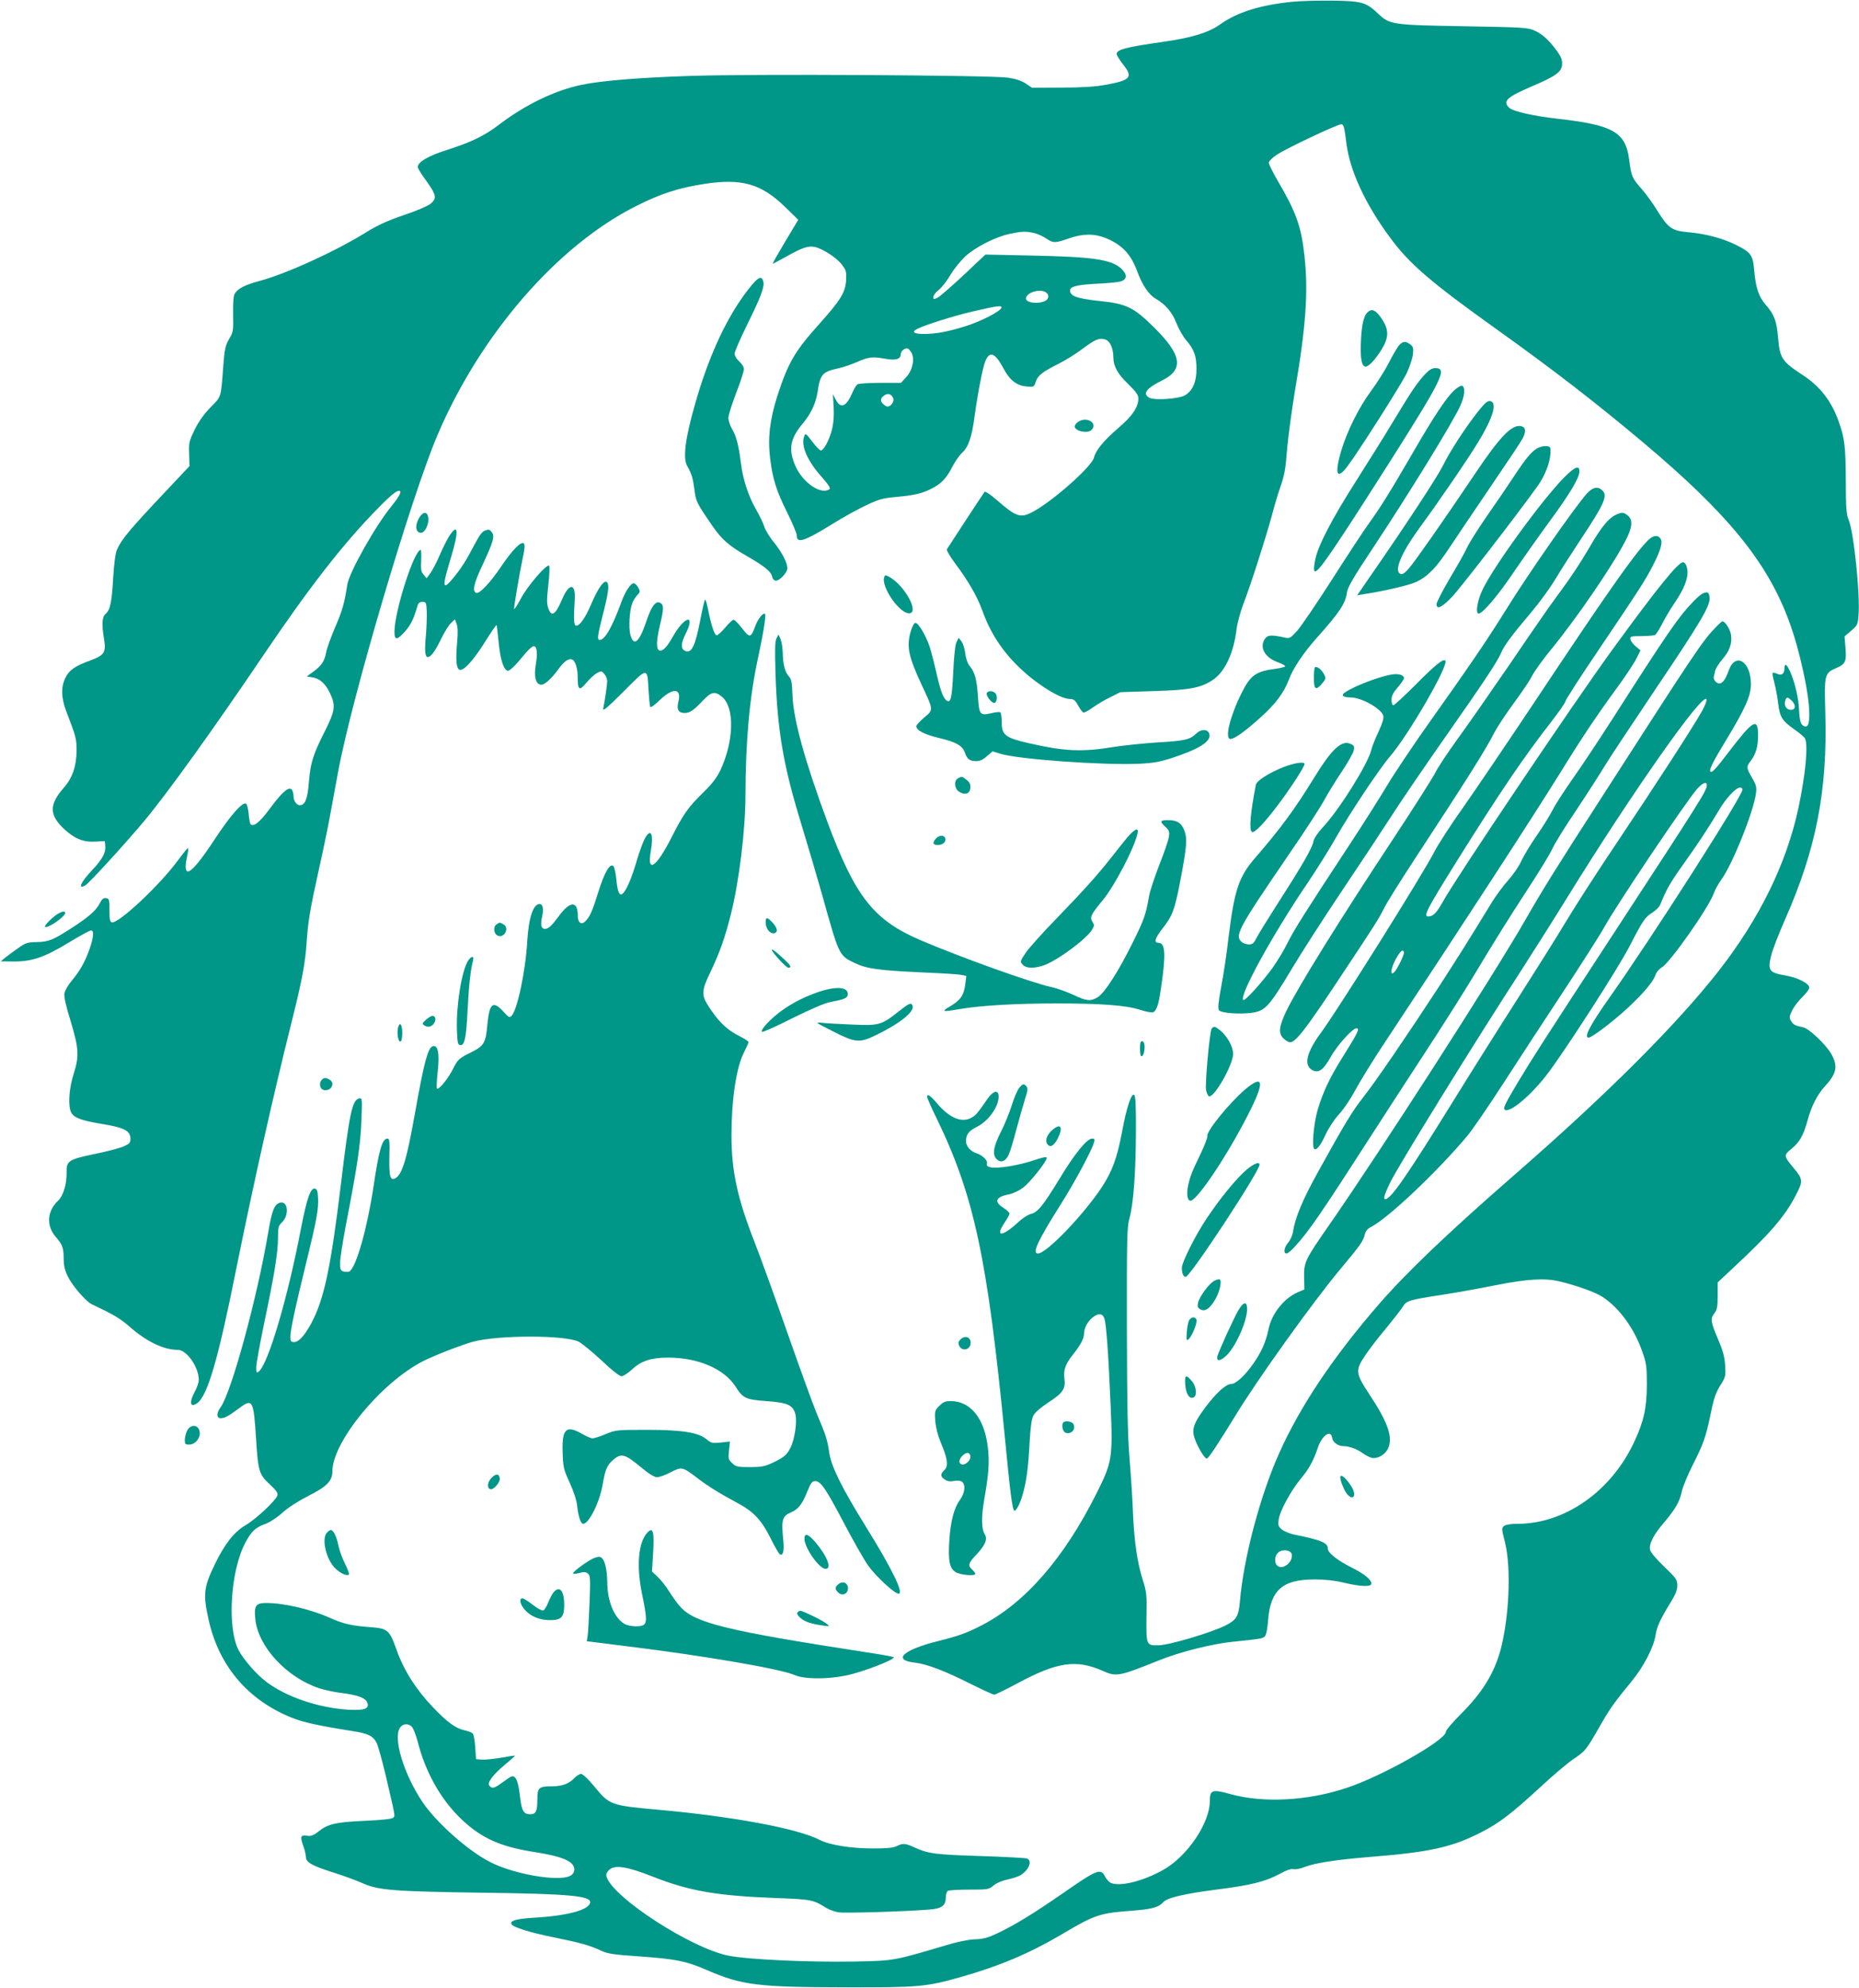 <?xml version="1.0" standalone="no"?>
<!DOCTYPE svg PUBLIC "-//W3C//DTD SVG 20010904//EN"
 "http://www.w3.org/TR/2001/REC-SVG-20010904/DTD/svg10.dtd">
<svg version="1.0" xmlns="http://www.w3.org/2000/svg"
 width="1197pt" height="1280pt" viewBox="0 0 1197 1280"
 preserveAspectRatio="xMidYMid meet">
<g transform="translate(0,1280) scale(0.1,-0.1)"
fill="#009688" stroke="none">
<path d="M8325 12789 c-210 -21 -358 -67 -470 -147 -73 -52 -184 -86 -370
-112 -232 -33 -295 -49 -295 -77 0 -8 18 -38 40 -66 68 -84 51 -104 -111 -133
-65 -12 -152 -18 -284 -18 l-190 -1 -40 27 c-27 18 -63 30 -115 38 -114 16
-1652 25 -2051 11 -332 -11 -568 -31 -694 -57 -173 -36 -364 -129 -531 -256
-94 -72 -178 -113 -338 -164 -117 -37 -186 -77 -186 -109 0 -7 16 -35 35 -61
87 -121 92 -138 46 -177 -16 -13 -93 -46 -171 -72 -103 -35 -167 -64 -238
-108 -201 -125 -521 -271 -692 -316 -92 -25 -138 -48 -158 -81 -9 -14 -12 -56
-11 -133 2 -107 1 -115 -26 -160 -24 -42 -29 -64 -37 -170 -16 -214 -12 -198
-82 -269 -42 -43 -75 -89 -102 -143 -36 -74 -39 -84 -36 -157 l2 -79 -148
-157 c-237 -251 -289 -313 -319 -381 -10 -23 -18 -87 -24 -178 -9 -159 -19
-210 -49 -235 -23 -20 -26 -67 -10 -162 14 -86 2 -104 -86 -137 -102 -37 -139
-63 -163 -113 -29 -59 -27 -129 5 -213 65 -171 67 -177 67 -258 -1 -98 -27
-174 -82 -236 -96 -110 -95 -176 4 -268 66 -61 123 -84 199 -79 l61 3 3 -32
c4 -42 -19 -85 -83 -153 -75 -79 -97 -128 -46 -100 23 12 257 268 380 415 151
181 444 589 776 1080 296 437 511 712 733 937 88 90 125 118 139 105 7 -8 -16
-47 -57 -97 -102 -124 -273 -427 -284 -506 -18 -117 -32 -166 -77 -270 -27
-63 -54 -137 -59 -164 -11 -59 -30 -86 -85 -126 l-40 -29 38 -6 c47 -8 83 -40
113 -104 36 -77 32 -110 -32 -238 -78 -154 -94 -206 -104 -322 -8 -108 -22
-151 -51 -158 -25 -7 -49 23 -49 60 0 17 -6 36 -14 42 -20 17 -64 -24 -143
-131 -60 -81 -101 -114 -120 -94 -3 3 -9 34 -12 68 -3 34 -11 63 -18 65 -25 8
-100 -78 -199 -228 -92 -140 -149 -209 -174 -209 -17 0 -19 36 -6 93 7 31 10
57 7 57 -4 0 -35 -38 -69 -84 -117 -158 -378 -402 -421 -394 -13 3 -16 18 -16
78 0 70 -2 75 -22 78 -17 3 -27 -6 -42 -36 -22 -43 -73 -88 -176 -154 -122
-79 -153 -92 -227 -93 -60 -1 -72 -4 -120 -38 -29 -20 -66 -48 -83 -61 l-30
-25 85 -1 c118 0 196 27 353 122 70 43 135 78 143 78 21 0 17 -45 -10 -122
-29 -81 -60 -137 -115 -203 -23 -27 -43 -63 -46 -80 -4 -20 9 -80 40 -179 53
-176 56 -225 19 -341 -30 -93 -37 -207 -15 -248 18 -33 66 -51 193 -72 149
-24 188 -44 188 -97 0 -25 -7 -32 -43 -48 -24 -11 -108 -33 -187 -49 -171 -36
-183 -44 -181 -123 1 -71 -22 -148 -55 -178 -71 -67 -77 -161 -15 -233 43 -49
51 -71 51 -137 0 -45 7 -76 26 -116 28 -59 117 -163 156 -181 136 -64 183 -91
245 -146 107 -94 217 -147 307 -147 59 0 136 -111 136 -194 0 -15 -11 -48 -25
-74 -38 -70 -31 -107 14 -76 67 47 135 279 250 854 111 550 239 1122 356 1589
71 284 91 390 100 531 10 138 20 198 80 470 30 135 64 299 75 365 12 66 33
181 47 255 87 473 471 1773 640 2169 277 650 773 1221 1280 1475 159 80 271
116 438 142 242 37 367 1 521 -149 l84 -82 -84 -140 c-46 -77 -82 -141 -81
-143 1 -1 39 19 84 44 106 60 145 73 188 64 53 -12 143 -71 175 -115 27 -36
29 -46 26 -101 -5 -77 -36 -127 -172 -279 -159 -177 -201 -250 -270 -462 -49
-152 -63 -273 -47 -404 16 -133 40 -209 112 -353 32 -65 59 -129 59 -142 0
-56 48 -40 237 77 62 39 155 90 208 115 84 40 108 47 198 55 118 11 164 22
227 54 61 31 96 68 132 140 17 33 45 73 63 90 41 38 63 100 81 240 21 151 52
310 69 351 28 67 63 53 117 -49 40 -75 84 -109 147 -115 48 -4 49 -4 60 30 14
41 41 63 147 116 44 22 113 65 154 96 82 62 110 73 149 60 29 -11 50 -57 50
-115 1 -59 27 -105 96 -172 50 -49 65 -70 65 -92 0 -56 -39 -114 -131 -192
-93 -81 -143 -141 -155 -189 -14 -59 -275 -289 -401 -353 -73 -37 -102 -27
-220 76 -41 36 -78 61 -83 57 -6 -7 -217 -329 -243 -370 -4 -6 22 -49 56 -95
82 -109 138 -207 171 -296 51 -145 128 -263 239 -370 112 -108 265 -203 326
-203 24 0 34 -7 53 -42 13 -23 28 -43 34 -45 6 -2 33 12 60 32 27 19 78 50
114 67 l64 32 216 7 c239 7 309 22 388 78 71 52 125 169 143 312 5 45 25 118
45 171 45 115 143 421 184 571 16 62 39 139 51 172 32 93 36 120 48 269 7 77
30 244 51 372 69 401 85 633 59 860 -20 186 -54 280 -174 484 -30 52 -55 102
-55 112 0 10 22 33 53 53 58 39 389 195 412 195 17 0 21 -14 35 -127 23 -175
123 -390 281 -603 124 -169 261 -286 679 -585 371 -265 640 -473 945 -729 549
-461 804 -773 945 -1156 68 -183 130 -470 130 -595 0 -67 -9 -89 -33 -80 -22
9 -29 31 -33 106 -3 73 -25 170 -56 242 -22 51 -38 61 -38 24 0 -35 -18 -48
-46 -35 -13 6 -27 9 -30 6 -3 -3 2 -30 10 -59 8 -30 20 -90 25 -133 11 -93 25
-115 105 -172 32 -22 63 -48 68 -58 22 -39 3 -241 -43 -452 -77 -356 -250
-708 -512 -1044 -271 -346 -718 -793 -1315 -1313 -430 -375 -696 -629 -873
-833 -295 -340 -509 -659 -644 -963 -121 -269 -229 -679 -251 -949 -8 -96 -22
-121 -92 -156 -94 -47 -363 -127 -432 -128 -79 -2 -80 1 -78 181 3 146 1 161
-24 241 -35 109 -55 246 -63 435 -3 83 -13 238 -22 345 -12 149 -16 346 -17
840 -1 578 1 651 16 705 26 90 41 293 42 552 1 162 -2 235 -10 243 -18 18 -49
-74 -79 -236 -32 -168 -63 -253 -128 -353 -115 -177 -359 -431 -414 -431 -39
0 -2 80 146 315 94 149 202 350 216 403 5 17 2 22 -13 22 -33 0 -112 -97 -207
-254 -107 -176 -144 -222 -187 -231 -17 -4 -52 -26 -77 -49 -109 -101 -158
-103 -91 -5 16 24 30 50 30 56 0 7 -18 24 -40 38 -62 39 -49 70 37 86 28 6 64
23 92 44 47 37 151 168 151 191 0 9 -25 4 -84 -16 -94 -32 -233 -55 -277 -45
-23 5 -28 11 -24 25 6 19 -30 54 -68 66 -37 11 -67 45 -67 76 0 44 16 66 69
93 75 37 141 129 141 195 0 46 -33 40 -70 -12 -65 -94 -76 -107 -102 -122 -62
-37 -142 -6 -222 88 -47 55 -66 68 -66 44 0 -7 27 -69 61 -138 241 -496 328
-904 439 -2050 34 -353 48 -468 61 -475 10 -7 37 43 54 104 24 82 36 171 44
325 6 107 13 161 25 183 9 19 47 52 96 84 94 61 112 88 104 153 -8 54 6 94 51
151 51 63 75 108 75 138 0 37 23 80 56 106 36 28 62 27 74 -4 13 -33 26 -211
41 -555 15 -346 11 -372 -91 -575 -209 -417 -460 -705 -740 -849 -97 -50 -145
-67 -284 -102 -225 -57 -292 -122 -143 -138 76 -9 192 -53 364 -140 73 -36
138 -66 145 -66 7 0 76 34 153 75 253 136 375 153 544 79 89 -40 105 -37 361
66 135 55 347 108 480 121 176 18 189 20 204 34 9 9 17 48 21 102 15 197 93
265 300 265 66 0 130 -7 188 -21 108 -26 177 -28 177 -6 0 26 -44 62 -128 104
-91 46 -152 94 -152 120 0 39 -38 55 -213 91 -32 6 -69 22 -84 34 -23 20 -25
27 -19 67 8 54 80 185 142 260 51 60 83 119 108 195 27 83 86 125 94 66 4 -27
38 -52 73 -52 36 0 89 -19 124 -46 17 -12 42 -25 56 -29 35 -9 84 17 104 55
37 72 5 168 -118 354 -91 138 -92 154 -22 257 27 40 88 118 134 173 46 56 93
116 103 133 24 40 43 45 258 78 91 14 246 42 345 62 196 39 313 46 405 24 107
-25 236 -71 280 -101 109 -73 203 -202 256 -355 25 -72 28 -93 28 -210 -1
-151 -19 -235 -83 -371 -148 -316 -446 -524 -749 -524 -41 0 -75 -5 -86 -13
-18 -13 -18 -17 5 -108 41 -168 26 -490 -31 -698 -42 -148 -117 -269 -252
-404 -54 -54 -98 -105 -98 -116 0 -53 -405 -283 -636 -360 -252 -85 -538 -100
-752 -41 -117 33 -132 27 -132 -45 0 -142 -146 -357 -300 -443 -134 -75 -285
-111 -341 -82 -10 6 -26 24 -34 40 -28 54 -51 45 -275 -111 -188 -130 -298
-197 -409 -251 -69 -33 -97 -41 -155 -43 -44 -2 -116 -17 -191 -40 -330 -98
-327 -98 -585 -103 -300 -5 -686 13 -811 38 -241 49 -742 374 -783 507 -5 16
-1 28 15 44 36 36 117 23 284 -43 232 -92 413 -123 789 -137 231 -9 242 -11
325 -63 19 -12 55 -25 80 -29 42 -7 434 5 589 18 76 6 102 26 102 77 0 19 6
38 13 43 6 4 68 8 137 8 122 0 127 1 158 27 19 16 55 31 89 38 32 7 69 19 83
27 55 34 79 93 43 108 -10 4 -142 11 -293 16 -294 9 -343 15 -428 54 -63 29
-79 30 -118 10 -21 -11 -62 -15 -150 -15 -145 0 -282 22 -346 55 -141 73 -558
151 -1038 194 -309 28 -315 30 -414 151 -38 46 -74 80 -85 80 -9 0 -28 -12
-42 -26 -34 -37 -79 -54 -144 -54 -86 0 -95 -8 -95 -88 0 -72 -10 -92 -45 -92
-44 0 -56 21 -67 116 -11 99 -28 137 -56 127 -9 -4 -36 -22 -60 -40 -48 -36
-64 -40 -81 -19 -16 19 21 69 101 136 36 30 65 56 64 57 -1 2 -42 -4 -90 -13
-49 -8 -105 -14 -125 -12 l-36 3 -5 77 c-3 42 -10 82 -16 88 -7 7 -31 16 -54
21 -58 13 -111 52 -203 149 -107 111 -187 237 -233 367 -47 131 -56 139 -172
148 -113 8 -172 21 -252 57 -128 58 -300 98 -416 98 -68 0 -79 -17 -70 -104
18 -177 201 -375 412 -445 33 -11 100 -25 149 -31 101 -13 151 -32 161 -63 12
-38 -20 -49 -121 -44 -194 12 -402 82 -532 181 -63 47 -146 144 -177 203 -75
147 -52 512 44 692 40 74 64 97 128 120 30 11 76 41 111 73 35 32 103 75 167
108 119 60 154 96 154 157 0 190 313 571 582 709 74 38 247 105 323 126 162
44 595 44 682 0 22 -12 88 -66 147 -121 65 -62 115 -101 128 -101 11 0 42 20
68 44 58 55 124 76 232 76 192 0 360 -72 433 -185 49 -77 65 -85 199 -95 138
-10 171 -25 187 -83 13 -47 -4 -164 -31 -217 -24 -47 -44 -64 -115 -97 -51
-24 -73 -28 -147 -28 -78 0 -89 2 -113 25 -25 23 -27 29 -21 82 l6 58 -60 -7
c-53 -5 -62 -3 -89 20 -54 45 -157 62 -386 62 -195 0 -202 -1 -266 -28 -36
-15 -74 -27 -84 -27 -9 0 -42 14 -71 31 -100 57 -127 29 -121 -126 3 -93 7
-107 46 -192 25 -55 44 -113 47 -145 8 -72 23 -118 39 -118 37 0 105 137 125
250 17 99 28 126 66 160 53 46 76 41 174 -40 57 -48 93 -70 111 -70 14 0 54
14 88 32 71 37 75 36 176 -41 64 -49 133 -92 266 -164 93 -51 143 -105 200
-218 26 -54 54 -101 60 -105 21 -12 29 20 23 85 -14 139 -8 160 50 185 46 20
72 53 103 131 24 59 32 70 52 70 36 0 68 -48 184 -268 57 -109 127 -232 155
-273 49 -70 172 -184 198 -184 36 0 -42 160 -209 429 -158 255 -222 385 -237
476 -13 88 -21 113 -81 255 -26 63 -111 297 -189 520 -78 223 -173 486 -212
585 -110 281 -148 455 -148 686 0 231 31 437 80 533 16 32 30 63 30 67 0 5
-24 21 -52 35 -80 40 -129 84 -188 169 -68 99 -68 117 -1 257 55 116 89 211
126 358 54 213 95 545 95 775 1 342 26 624 80 875 35 162 54 279 46 287 -11
12 -45 -30 -62 -76 -29 -79 -36 -80 -85 -17 -24 31 -49 56 -55 56 -7 0 -31
-22 -54 -50 -23 -27 -48 -50 -55 -50 -14 0 -35 61 -56 168 -7 34 -15 62 -19
62 -3 0 -16 -55 -29 -123 -34 -178 -59 -229 -102 -206 -26 13 -24 50 6 109 67
133 -9 113 -84 -21 -37 -66 -64 -94 -86 -86 -21 9 -19 64 5 165 25 103 25 129
1 141 -29 16 -57 -22 -91 -124 -44 -131 -80 -160 -101 -82 -12 46 -6 157 12
204 6 15 20 38 32 51 20 21 20 25 6 50 -8 15 -21 27 -29 27 -18 0 -54 -53 -76
-113 -61 -168 -109 -252 -143 -252 -17 0 -13 29 18 152 37 142 45 199 31 218
-17 23 -58 -33 -103 -139 -39 -92 -78 -146 -100 -138 -12 4 -14 44 -6 169 6
105 -37 105 -81 1 -43 -102 -70 -119 -90 -57 -10 28 -9 61 1 150 7 63 9 117 5
122 -15 14 -141 -132 -183 -213 -23 -44 -43 -73 -43 -65 0 22 36 233 56 327
13 60 15 86 7 94 -17 17 -72 -39 -148 -151 -69 -102 -137 -174 -158 -167 -28
9 -17 60 42 184 68 147 78 180 57 208 -12 16 -19 18 -41 10 -21 -7 -38 -31
-69 -90 -52 -100 -88 -157 -138 -217 -71 -85 -73 -60 -12 140 50 166 44 220
-15 128 -15 -25 -43 -80 -61 -123 -18 -43 -45 -93 -58 -112 l-25 -34 -20 24
c-16 19 -18 36 -15 91 2 38 0 68 -3 68 -42 0 -169 -396 -169 -527 0 -57 17
-56 69 3 36 42 52 73 78 159 6 23 14 30 33 30 24 0 25 -4 28 -60 1 -33 -1
-100 -5 -150 -10 -107 -6 -145 12 -145 20 0 50 42 89 124 19 39 46 82 60 95
l25 24 11 -29 c8 -19 9 -58 4 -114 -10 -108 -7 -161 10 -179 22 -21 87 46 168
175 39 63 73 112 75 110 2 -1 8 -52 14 -112 10 -107 31 -174 57 -182 13 -4 49
31 115 112 21 25 45 46 53 46 22 0 27 -43 14 -119 -13 -76 -1 -123 31 -129 22
-4 64 32 110 94 42 58 69 77 93 68 21 -8 36 -58 36 -118 0 -80 11 -86 56 -31
22 26 52 54 68 62 28 15 31 14 48 -7 10 -12 18 -32 18 -44 0 -21 -15 -127 -26
-178 -4 -20 25 4 131 110 157 158 153 158 161 9 3 -51 8 -98 10 -106 3 -9 24
5 63 43 86 81 141 76 119 -12 -12 -50 0 -72 41 -72 33 0 59 18 118 81 53 56
77 61 122 23 83 -69 77 -286 -11 -474 -23 -47 -53 -87 -113 -145 -97 -96 -123
-133 -203 -290 -96 -189 -157 -230 -132 -88 20 113 2 156 -37 86 -12 -21 -35
-84 -52 -141 -32 -109 -59 -174 -84 -207 -25 -32 -40 -6 -48 81 -4 42 -13 82
-19 88 -22 21 -58 -40 -96 -162 -40 -129 -55 -163 -85 -193 -27 -27 -49 -9
-49 40 0 93 -51 90 -121 -6 -48 -65 -67 -82 -90 -83 -24 0 -30 25 -19 77 12
50 6 83 -15 83 -42 0 -70 -85 -80 -240 -11 -193 -64 -442 -101 -480 -13 -13
-19 -10 -53 28 -67 73 -90 54 -103 -86 -10 -116 -21 -135 -105 -177 -79 -39
-86 -46 -117 -108 -30 -61 -91 -135 -102 -125 -4 4 -2 52 4 105 14 121 2 180
-33 167 -30 -12 -55 -106 -110 -414 -54 -307 -84 -408 -127 -434 -35 -21 -43
7 -41 135 3 99 1 119 -12 119 -34 0 -55 -73 -90 -310 -41 -270 -111 -518 -155
-545 -6 -4 -22 -4 -36 -1 -21 6 -24 12 -24 56 0 27 16 131 35 232 74 380 97
531 102 682 6 142 5 148 -13 145 -46 -9 -63 -89 -119 -554 -61 -504 -103 -712
-174 -861 -46 -96 -93 -154 -127 -154 -21 0 -24 5 -24 35 0 42 30 184 104 485
66 270 78 338 74 410 -2 43 -7 56 -21 58 -27 5 -51 -63 -87 -247 -86 -453
-212 -879 -273 -930 -15 -12 -17 -10 -17 27 0 22 23 148 50 279 65 306 90 459
90 554 0 68 3 78 25 99 46 43 41 135 -7 128 -40 -6 -57 -47 -82 -198 -70 -415
-235 -1020 -305 -1119 -28 -38 -28 -71 0 -71 26 0 51 14 116 62 90 68 96 58
112 -198 13 -205 19 -226 88 -290 43 -40 54 -56 49 -72 -11 -33 -139 -153
-205 -191 -74 -44 -132 -118 -195 -246 -75 -154 -80 -197 -41 -370 67 -293
254 -512 536 -624 72 -29 172 -51 387 -85 103 -16 134 -31 157 -76 9 -17 34
-108 57 -203 65 -278 63 -266 50 -279 -8 -8 -70 -15 -180 -20 -187 -8 -241
-20 -300 -68 -33 -26 -48 -32 -76 -28 -42 5 -45 -5 -21 -72 8 -23 15 -53 15
-66 0 -33 40 -56 180 -100 63 -20 149 -51 190 -70 99 -43 198 -51 775 -59 541
-7 685 -20 685 -60 0 -49 -141 -88 -362 -101 -114 -7 -158 -19 -144 -42 12
-20 119 -53 266 -83 174 -35 238 -53 308 -86 45 -21 77 -26 251 -38 235 -17
298 -30 426 -85 232 -101 329 -113 910 -114 462 -1 510 4 727 65 248 70 441
151 644 270 228 135 250 142 471 159 120 9 165 22 193 54 22 28 138 55 340 81
224 28 319 52 409 101 43 24 73 34 90 31 14 -3 46 3 72 14 69 26 198 46 414
64 394 31 535 63 724 160 116 60 191 117 376 287 82 77 180 159 217 184 76 51
81 57 168 209 64 112 90 150 205 290 78 95 142 217 155 298 9 57 30 102 103
221 26 43 37 71 37 99 0 37 -6 46 -84 121 -49 47 -88 92 -91 108 -9 37 21 97
91 178 71 84 99 132 113 198 6 29 37 105 70 170 69 136 85 183 112 312 25 123
35 152 72 211 28 45 29 53 25 121 -4 56 -15 95 -47 170 -47 110 -49 130 -21
165 16 21 20 41 20 111 l0 86 97 91 c240 223 335 333 406 470 47 89 46 104
-10 171 -69 83 -70 86 -17 129 52 43 76 85 103 183 25 92 63 166 111 218 77
84 86 130 41 210 -35 60 -141 161 -179 170 -55 12 -63 16 -78 39 -14 22 -14
27 4 67 11 24 40 63 66 88 25 24 46 52 46 62 0 27 -77 66 -158 79 -100 17
-111 33 -88 125 8 37 48 139 87 228 204 460 277 836 262 1341 -7 245 -5 252
72 285 58 25 65 42 58 130 l-6 73 42 36 c41 35 43 40 48 101 11 137 -31 543
-65 617 -13 32 -17 75 -17 253 -1 220 -8 272 -47 380 -46 129 -120 224 -231
296 -133 87 -147 108 -158 240 -9 108 -25 150 -79 211 -46 53 -65 110 -75 225
-8 96 -21 114 -118 162 -88 43 -193 71 -305 81 -106 9 -130 26 -198 135 -29
47 -75 112 -104 144 -62 70 -66 81 -80 188 -22 177 -103 223 -455 263 -160 18
-290 47 -317 71 -45 42 -16 69 145 138 153 65 191 92 195 139 2 28 -4 47 -26
79 -51 73 -98 117 -148 140 -47 21 -66 22 -449 29 -470 8 -486 10 -560 80 -80
75 -104 82 -295 85 -91 1 -205 -2 -255 -7z m-1668 -1489 c23 -5 59 -21 79 -35
46 -31 57 -31 146 0 91 32 164 32 239 2 107 -45 162 -104 205 -223 30 -80 73
-144 117 -168 62 -36 106 -88 132 -157 15 -37 43 -87 64 -111 50 -58 65 -100
65 -183 0 -84 -24 -140 -74 -170 -41 -23 -194 -34 -229 -16 -47 26 -21 61 86
114 137 70 122 163 -57 340 -132 130 -177 152 -357 170 -139 15 -183 31 -183
67 0 26 45 37 185 44 61 3 124 9 140 14 43 12 45 45 5 82 -64 60 -182 77 -590
85 l-285 6 -139 -131 c-77 -72 -153 -138 -168 -146 -26 -13 -28 -13 -28 5 0
10 16 31 35 45 19 15 52 57 74 95 22 38 66 91 96 120 67 61 195 126 285 145
79 17 103 18 157 6z m74 -380 c28 -15 24 -49 -7 -60 -55 -21 -129 -5 -117 25
13 35 85 55 124 35z m-283 -102 c-8 -23 -132 -87 -228 -117 -113 -36 -193 -51
-271 -51 -66 0 -82 13 -42 33 45 24 240 85 353 111 163 38 194 42 188 24z
m-579 -289 c22 -40 7 -113 -34 -157 l-34 -37 -133 0 c-73 0 -139 -4 -146 -9
-8 -4 -23 -29 -34 -55 -38 -89 -75 -105 -106 -45 l-19 36 5 -84 c3 -56 -1
-103 -11 -144 -18 -69 -53 -134 -72 -134 -7 0 -32 26 -55 57 -42 55 -44 56
-52 33 -22 -60 20 -157 115 -263 47 -54 57 -71 46 -78 -55 -34 -167 42 -215
146 -50 110 -38 180 46 280 52 62 83 128 95 205 16 111 32 127 134 149 29 6
84 25 121 41 75 33 98 35 183 20 64 -12 97 -2 97 30 0 20 27 42 45 36 6 -1 16
-14 24 -27z m-119 -289 c14 -27 -22 -69 -46 -54 -35 21 -41 44 -16 64 25 21
47 17 62 -10z m5790 -1954 c25 -28 21 -56 -8 -56 -28 0 -45 25 -38 55 8 31 16
31 46 1z m-3222 -5494 c7 -50 -58 -101 -93 -72 -20 17 -19 59 2 82 25 28 87
21 91 -10z m-5665 -1110 c9 -10 26 -54 37 -96 47 -186 140 -355 260 -477 133
-134 257 -194 473 -229 147 -23 215 -43 251 -71 34 -27 32 -68 -4 -86 -75 -38
-362 11 -513 89 -141 71 -346 253 -436 386 -121 180 -192 413 -145 480 18 27
55 29 77 4z"/>
<path d="M4789 10898 c-125 -174 -232 -411 -314 -701 -63 -220 -79 -347 -50
-397 28 -50 36 -75 46 -149 10 -80 12 -85 117 -238 62 -89 105 -127 235 -201
103 -60 145 -95 149 -126 2 -11 11 -22 21 -24 23 -5 77 51 77 80 -1 37 -34
100 -87 167 -28 33 -55 79 -62 101 -6 21 -30 71 -53 110 -49 87 -84 191 -97
297 -15 116 -29 173 -57 220 -13 23 -24 56 -24 73 0 17 23 89 50 160 28 71 50
140 50 153 0 14 -13 35 -30 50 -17 15 -30 37 -30 50 0 13 36 95 79 183 90 182
115 248 106 281 -12 48 -41 27 -126 -89z"/>
<path d="M8817 10798 c-33 -18 -49 -77 -54 -193 -5 -114 4 -165 31 -165 20 0
66 50 105 115 42 70 44 119 5 182 -36 57 -62 76 -87 61z"/>
<path d="M9009 10578 c-11 -13 -41 -63 -66 -113 -25 -49 -77 -131 -114 -181
-78 -104 -156 -261 -194 -389 -43 -150 -27 -187 41 -97 67 87 346 526 382 600
19 41 37 95 40 122 4 41 1 49 -19 64 -31 21 -44 20 -70 -6z"/>
<path d="M9173 10388 c-51 -57 -83 -103 -201 -299 -54 -90 -161 -261 -236
-379 -160 -250 -252 -427 -268 -517 -23 -123 5 -98 177 162 73 110 203 313
290 450 355 559 387 625 307 625 -22 0 -40 -11 -69 -42z"/>
<path d="M9367 10290 c-49 -42 -135 -171 -267 -400 -151 -260 -212 -358 -286
-460 -34 -47 -141 -210 -238 -362 -97 -152 -198 -300 -223 -328 -42 -47 -49
-51 -77 -45 -90 19 -113 18 -130 -6 -39 -56 -3 -122 83 -153 28 -10 49 -22 46
-26 -3 -4 -29 -11 -58 -15 -129 -16 -165 -41 -221 -154 -74 -146 -110 -291
-76 -298 22 -5 92 44 195 137 99 89 152 160 184 245 27 73 93 171 181 270 145
162 184 221 193 291 4 32 40 95 160 275 243 367 513 806 568 923 31 65 36 125
12 133 -6 2 -27 -10 -46 -27z"/>
<path d="M9515 10148 c-82 -104 -176 -249 -225 -347 -37 -75 -255 -406 -476
-724 l-75 -109 43 7 c142 22 299 59 342 81 73 36 127 93 213 224 42 63 160
239 263 390 103 151 195 289 204 307 23 46 21 71 -8 79 -59 15 -137 -65 -297
-304 -192 -286 -387 -565 -426 -610 -28 -32 -43 -42 -55 -37 -45 18 4 134 121
295 120 163 322 458 379 554 98 161 125 257 76 264 -17 2 -35 -14 -79 -70z"/>
<path d="M6942 10084 c-12 -8 -22 -21 -22 -29 0 -31 83 -48 108 -23 44 44 -32
90 -86 52z"/>
<path d="M9895 9912 c-38 -24 -71 -64 -149 -182 -34 -52 -110 -164 -169 -248
-58 -84 -117 -177 -130 -206 -13 -29 -63 -118 -111 -198 -47 -80 -86 -155 -86
-167 0 -38 33 -23 100 47 54 57 420 530 552 715 45 63 78 147 81 207 2 43 1
45 -28 48 -16 1 -44 -6 -60 -16z"/>
<path d="M10073 9728 c-146 -149 -442 -555 -524 -718 -35 -70 -51 -160 -28
-160 26 0 127 119 228 270 58 85 161 231 229 324 129 175 192 280 192 322 0
41 -31 28 -97 -38z"/>
<path d="M10218 9623 c-78 -88 -374 -511 -527 -758 -117 -188 -232 -356 -477
-701 -106 -149 -233 -338 -282 -420 -49 -82 -160 -257 -247 -389 -277 -421
-353 -541 -395 -626 -22 -46 -66 -117 -96 -160 -70 -96 -179 -216 -189 -207
-28 27 193 428 418 759 57 85 137 212 177 283 88 156 283 449 350 526 120 139
382 592 356 617 -13 14 -64 -27 -190 -154 -73 -73 -137 -133 -144 -133 -7 0
-12 14 -12 34 0 26 10 46 40 81 22 25 40 52 40 60 0 15 -22 25 -53 25 -62 0
-250 -67 -326 -117 -29 -19 -14 -33 36 -33 70 0 198 -73 210 -118 4 -17 -6
-48 -30 -101 -20 -42 -42 -96 -48 -121 -21 -88 -205 -382 -308 -492 -36 -39
-60 -75 -64 -95 -8 -43 -72 -154 -222 -387 -67 -105 -132 -210 -144 -233 -17
-35 -26 -43 -49 -43 -15 0 -34 6 -43 13 -53 41 -33 79 299 565 107 155 210
315 231 355 21 39 70 119 109 177 39 58 74 120 78 137 6 28 3 34 -20 44 -57
26 -120 -32 -232 -214 -129 -210 -218 -330 -384 -522 -103 -119 -133 -207
-170 -515 -11 -96 -32 -237 -47 -313 -19 -102 -22 -141 -14 -151 15 -18 134
-27 212 -16 86 12 111 40 255 280 64 107 212 337 328 510 116 173 261 392 321
485 60 94 211 314 334 490 254 362 342 495 366 551 19 47 69 114 196 264 53
63 120 156 150 205 29 50 101 162 159 250 158 237 183 292 149 326 -30 30 -62
24 -101 -18z"/>
<path d="M2700 9468 c-30 -49 -25 -98 11 -98 24 0 51 53 47 93 -4 45 -32 47
-58 5z"/>
<path d="M10405 9486 c-44 -19 -94 -79 -160 -192 -71 -122 -137 -221 -225
-339 -37 -49 -168 -238 -291 -420 -124 -181 -278 -402 -342 -490 -64 -88 -128
-185 -143 -215 -14 -30 -137 -224 -273 -430 -341 -516 -614 -955 -688 -1108
-48 -101 -53 -143 -20 -176 14 -14 34 -26 44 -26 35 0 101 85 300 385 255 384
270 408 306 480 16 33 106 177 200 320 329 502 456 703 508 807 18 35 74 120
126 191 52 70 106 150 119 178 14 27 67 102 120 166 163 199 392 532 480 701
45 87 50 135 15 163 -27 22 -36 23 -76 5z"/>
<path d="M10603 9313 c-92 -97 -266 -346 -726 -1038 -176 -264 -382 -568 -458
-676 -77 -108 -158 -234 -182 -280 -75 -147 -619 -1014 -731 -1167 -91 -123
-112 -205 -61 -238 42 -27 75 -5 121 78 42 76 142 188 168 188 23 0 10 -27
-80 -171 -92 -146 -134 -235 -170 -355 -25 -87 -38 -233 -22 -250 14 -13 41
21 74 93 20 43 55 96 87 131 31 34 75 100 103 153 27 51 115 195 198 319 499
754 926 1410 1116 1715 151 245 240 377 381 570 48 66 100 144 115 174 l27 54
-31 26 c-17 14 -32 35 -34 46 -3 18 3 20 72 20 41 0 81 4 88 8 7 5 26 36 44
70 17 34 52 94 79 133 52 78 72 121 83 175 7 41 -7 89 -27 89 -33 0 -167 -167
-457 -565 -251 -345 -1005 -1467 -1089 -1619 -42 -75 -63 -96 -96 -96 -32 0
-6 50 187 359 274 438 429 667 610 899 48 62 88 120 88 128 0 7 84 139 187
291 298 442 324 483 374 579 53 102 68 156 49 179 -20 25 -51 17 -87 -22z
m-1563 -2645 c0 -21 -46 -112 -63 -127 -15 -12 -17 -11 -17 8 0 35 52 131 71
131 5 0 9 -6 9 -12z"/>
<path d="M5694 9086 c-24 -64 104 -245 165 -234 58 11 -35 177 -128 231 -28
16 -32 17 -37 3z"/>
<path d="M10965 8980 c-11 -4 -41 -30 -66 -57 -93 -97 -158 -191 -520 -757
-88 -137 -203 -310 -255 -383 -52 -74 -109 -162 -126 -196 -17 -34 -64 -110
-105 -169 -41 -59 -85 -133 -99 -164 -14 -32 -51 -85 -82 -120 -31 -34 -80
-100 -108 -146 -165 -270 -212 -344 -344 -548 -202 -309 -399 -598 -480 -701
-73 -93 -118 -167 -288 -474 -105 -189 -152 -301 -167 -397 -3 -21 -17 -51
-30 -67 -27 -31 -33 -71 -11 -71 7 0 31 19 52 43 89 96 171 216 471 682 99
154 267 413 373 575 106 162 240 374 298 470 162 269 224 368 363 582 71 108
139 221 153 251 13 31 84 146 158 255 73 110 153 235 178 277 25 42 172 264
326 493 295 438 357 542 352 595 -3 34 -13 40 -43 27z"/>
<path d="M11044 8758 c-85 -89 -129 -155 -736 -1099 -299 -464 -376 -588 -491
-789 -204 -355 -928 -1481 -1261 -1960 -152 -218 -161 -237 -159 -333 l2 -78
-42 -18 c-90 -39 -169 -139 -189 -238 -6 -32 -21 -81 -34 -110 -50 -114 -159
-243 -207 -243 -33 0 -97 -58 -167 -152 -75 -101 -88 -140 -67 -200 18 -53 63
-128 77 -128 11 0 72 93 182 272 139 230 505 741 678 947 130 156 146 178 157
221 6 24 18 40 39 50 111 56 430 358 624 590 30 36 132 184 225 328 94 145
269 414 390 597 121 184 241 372 266 418 78 141 518 796 594 885 37 42 65 54
65 28 0 -36 -24 -74 -623 -991 -422 -646 -497 -762 -593 -922 -84 -141 -98
-169 -84 -178 32 -20 163 89 265 220 107 136 464 690 538 834 86 167 99 186
148 217 22 14 45 37 50 52 38 94 63 138 133 237 108 151 183 265 240 362 47
82 113 153 141 153 8 0 15 -6 15 -13 0 -41 -586 -957 -855 -1337 -127 -180
-169 -260 -136 -260 18 0 117 73 214 157 114 100 200 197 216 245 6 19 24 40
40 49 54 31 303 385 336 478 7 21 29 61 49 89 72 99 206 434 222 551 6 44 3
56 -25 104 -37 65 -38 70 -7 110 33 45 46 91 46 164 0 115 -31 98 -181 -98
-93 -122 -115 -146 -126 -136 -10 10 18 65 101 202 122 201 160 285 160 359 1
148 -100 211 -143 89 -20 -56 -39 -83 -61 -83 -19 0 -40 26 -35 45 2 6 6 22 9
37 3 15 24 47 45 72 48 55 65 104 57 159 -6 37 -38 87 -56 87 -3 0 -24 -19
-46 -42z m-85 -536 c-53 -96 -301 -478 -538 -832 -124 -184 -275 -418 -336
-520 -61 -102 -201 -324 -310 -495 -109 -170 -302 -476 -428 -680 -290 -468
-392 -615 -427 -615 -15 0 -6 29 30 105 50 104 541 899 837 1355 76 118 213
334 303 480 423 685 886 1342 898 1276 2 -9 -11 -42 -29 -74z"/>
<path d="M5865 8738 c-29 -99 -17 -161 70 -348 77 -164 76 -159 16 -209 -28
-24 -51 -49 -51 -56 0 -27 52 -53 146 -76 111 -26 153 -50 168 -97 14 -40 30
-52 73 -52 22 0 44 10 68 32 l36 31 52 -16 c113 -35 657 -74 887 -64 93 4 134
11 215 37 169 55 248 103 243 148 -4 39 -51 43 -87 8 -39 -38 -76 -46 -255
-56 -88 -6 -215 -19 -283 -30 -199 -32 -309 -27 -541 26 -148 34 -172 52 -172
134 0 32 -4 61 -9 64 -5 4 -32 1 -60 -6 -71 -16 -77 -9 -84 110 -8 110 -20
154 -53 194 -14 18 -25 48 -29 83 -4 31 -15 65 -25 77 l-17 22 -13 -25 c-9
-15 -17 -87 -22 -193 -8 -172 -16 -208 -45 -184 -21 17 -38 64 -63 174 -12 54
-31 128 -42 164 -23 74 -74 160 -94 160 -7 0 -20 -22 -29 -52z"/>
<path d="M5000 8691 c-10 -19 -11 -68 -7 -215 11 -371 50 -601 162 -966 46
-151 109 -365 140 -475 108 -387 107 -386 207 -434 79 -38 154 -48 433 -61
121 -5 235 -12 253 -16 l34 -7 -7 -56 c-9 -69 -31 -101 -98 -140 -59 -35 -51
-37 70 -16 134 22 353 35 618 35 287 0 447 -12 536 -41 37 -12 74 -19 83 -16
23 9 36 48 51 152 33 219 29 295 -15 295 -32 0 -24 29 25 92 64 81 79 121 114
303 43 226 47 275 27 328 -19 49 -46 67 -105 67 -52 0 -55 -8 -19 -41 27 -26
30 -34 24 -68 -3 -22 -31 -103 -62 -181 -30 -78 -60 -167 -65 -198 -21 -121
-32 -152 -104 -297 -90 -183 -182 -328 -227 -355 -46 -28 -73 -25 -158 16 -41
19 -103 41 -139 49 -123 26 -589 193 -841 301 -305 130 -422 279 -603 764
-142 383 -218 655 -224 810 -3 88 -7 108 -24 126 -25 26 -38 80 -39 154 -1 30
-7 69 -14 85 l-13 30 -13 -24z"/>
<path d="M8466 8503 c-3 -3 -6 -35 -6 -70 0 -73 13 -81 54 -32 24 29 25 32 11
59 -16 31 -48 54 -59 43z"/>
<path d="M6354 8339 c-8 -14 28 -64 47 -64 18 0 24 42 9 61 -15 17 -46 19 -56
3z"/>
<path d="M8263 7861 c-95 -38 -172 -87 -177 -115 -35 -181 -44 -290 -25 -302
16 -10 81 58 173 181 79 105 166 240 166 257 0 17 -68 6 -137 -21z"/>
<path d="M6168 7789 c-27 -15 -23 -65 6 -85 39 -25 70 -15 74 22 2 25 -3 37
-24 53 -30 24 -32 24 -56 10z"/>
<path d="M7258 7408 c-24 -29 -70 -87 -102 -128 -91 -115 -176 -210 -354 -394
-90 -92 -179 -192 -199 -222 -35 -53 -35 -55 -18 -74 23 -26 78 -26 143 -2 88
34 267 167 303 226 16 26 16 31 3 52 -19 28 -8 49 65 137 75 89 204 335 225
430 10 43 -16 33 -66 -25z"/>
<path d="M6027 7402 c-25 -27 -21 -42 12 -42 32 0 56 22 47 45 -8 21 -39 19
-59 -3z"/>
<path d="M329 6883 c-52 -49 -53 -66 -1 -39 38 19 92 65 92 77 0 24 -46 4 -91
-38z"/>
<path d="M4930 6862 c0 -39 27 -74 53 -70 29 4 24 34 -11 71 -33 34 -42 34
-42 -1z"/>
<path d="M3195 6847 c-21 -16 -15 -61 11 -71 43 -17 76 52 35 74 -25 13 -24
13 -46 -3z"/>
<path d="M4970 6685 c0 -15 92 -115 106 -115 23 0 16 14 -23 51 -59 54 -83 73
-83 64z"/>
<path d="M3014 6615 c-41 -63 -77 -287 -72 -445 3 -81 6 -95 20 -98 29 -6 40
42 49 228 8 159 19 256 35 318 8 30 -11 28 -32 -3z"/>
<path d="M5270 6414 c-100 -34 -195 -85 -265 -142 -64 -52 -111 -107 -98 -115
5 -3 93 36 195 88 121 60 208 97 245 104 87 17 107 25 111 44 10 53 -69 61
-188 21z"/>
<path d="M5788 6290 c-111 -89 -129 -94 -298 -86 -80 3 -167 8 -195 11 -49 5
-49 5 69 -55 143 -73 170 -75 272 -26 155 74 255 154 240 191 -9 23 -20 18
-88 -35z"/>
<path d="M2743 6235 c-24 -21 -26 -26 -13 -35 24 -16 48 -12 64 11 16 24 11
49 -10 49 -7 0 -26 -11 -41 -25z"/>
<path d="M2566 6194 c-14 -36 -3 -109 15 -98 5 3 9 27 9 54 0 49 -13 73 -24
44z"/>
<path d="M7802 6178 c-13 -17 -44 -356 -36 -397 4 -17 11 -34 17 -38 31 -19
157 201 157 273 0 45 -40 117 -85 152 -32 25 -39 27 -53 10z"/>
<path d="M7346 6093 c-9 -10 -7 -93 3 -93 12 0 21 26 21 60 0 29 -12 45 -24
33z"/>
<path d="M2070 5846 c-19 -23 -8 -61 18 -64 46 -7 72 47 33 68 -26 14 -36 13
-51 -4z"/>
<path d="M8018 5787 c-102 -87 -255 -275 -244 -302 2 -7 -17 -58 -43 -112 -57
-118 -67 -144 -81 -206 -11 -53 -5 -97 15 -97 46 0 263 330 395 602 83 170 69
208 -42 115z"/>
<path d="M6561 5794 c-11 -14 -32 -63 -46 -109 -14 -45 -45 -122 -70 -171 -50
-99 -57 -150 -26 -178 26 -24 55 -13 75 28 9 18 32 94 51 167 20 74 45 162 56
197 17 50 18 66 9 77 -17 21 -26 19 -49 -11z"/>
<path d="M6778 5527 c-36 -29 -51 -69 -34 -93 18 -24 41 -12 66 35 37 74 21
103 -32 58z"/>
<path d="M8008 5253 c-67 -64 -157 -176 -239 -298 -71 -106 -159 -281 -159
-316 0 -37 9 -59 25 -59 28 0 475 679 475 722 0 25 -49 1 -102 -49z"/>
<path d="M7818 4554 c-34 -18 -96 -103 -104 -142 -5 -24 -2 -32 16 -42 29 -16
61 6 95 65 28 47 44 118 29 128 -5 3 -21 -1 -36 -9z"/>
<path d="M7974 4365 c-32 -55 -131 -273 -136 -299 -5 -31 18 -29 54 3 61 53
138 223 138 303 0 52 -22 50 -56 -7z"/>
<path d="M7659 4304 c-7 -9 -15 -43 -17 -77 -4 -55 -3 -60 11 -49 22 18 58
108 51 126 -8 20 -28 20 -45 0z"/>
<path d="M6190 4182 c-16 -13 -21 -24 -16 -40 15 -46 76 -35 76 14 0 34 -32
48 -60 26z"/>
<path d="M7632 3884 c5 -59 26 -91 52 -81 26 10 20 71 -10 106 -38 45 -47 40
-42 -25z"/>
<path d="M6048 3749 c-29 -29 -30 -33 -26 -97 4 -44 16 -92 37 -142 43 -101
49 -149 22 -174 -27 -25 -27 -42 3 -61 17 -12 35 -14 60 -9 23 4 42 2 51 -6
24 -20 18 -72 -14 -116 -37 -49 -60 -137 -68 -257 -9 -136 1 -183 40 -208 32
-19 127 -27 127 -11 0 5 -9 17 -20 27 -30 27 -25 43 30 100 54 58 70 97 51
127 -22 36 -23 111 -3 228 29 166 34 239 22 338 -23 183 -111 291 -238 292
-35 0 -49 -6 -74 -31z m200 -323 c5 -24 -28 -57 -52 -54 -27 4 -23 36 6 61 24
20 42 18 46 -7z"/>
<path d="M6847 3643 c-12 -12 -7 -50 8 -63 19 -15 52 -4 60 21 4 11 1 26 -5
34 -13 15 -51 20 -63 8z"/>
<path d="M1205 3590 c-8 -16 -15 -43 -15 -60 0 -26 3 -30 28 -30 47 0 84 59
62 100 -17 31 -56 26 -75 -10z"/>
<path d="M3165 3286 c-27 -27 -31 -66 -8 -73 20 -7 65 45 61 69 -4 32 -24 33
-53 4z"/>
<path d="M8630 3288 c1 -25 28 -90 46 -109 39 -43 60 -5 27 49 -36 58 -74 89
-73 60z"/>
<path d="M2106 2934 c-37 -37 -8 -168 50 -228 33 -34 78 -55 91 -42 3 3 -8 34
-25 68 -18 35 -37 88 -43 118 -11 56 -32 100 -49 100 -4 0 -16 -7 -24 -16z"/>
<path d="M4167 2932 c-57 -63 -70 -215 -33 -393 29 -141 32 -179 14 -197 -18
-18 -96 -15 -129 5 -64 38 -109 147 -109 268 -1 73 -13 133 -33 153 -12 12
-21 12 -48 3 -36 -12 -139 -87 -139 -100 0 -4 18 -4 39 2 31 9 43 8 57 -4 15
-12 16 -30 10 -189 -4 -96 -9 -191 -12 -211 l-6 -35 264 -33 c490 -60 983
-145 1073 -184 63 -28 210 -29 335 -3 107 22 328 108 303 118 -10 4 -94 19
-188 33 -877 135 -1087 186 -1181 287 -18 18 -50 63 -73 99 -22 36 -57 80 -77
98 l-36 34 7 112 c9 146 0 179 -38 137z"/>
<path d="M5180 2894 c0 -59 95 -194 136 -194 42 0 10 83 -67 173 -46 53 -69
60 -69 21z"/>
<path d="M5402 2604 c-27 -19 -28 -36 -3 -58 25 -23 61 -6 61 29 0 33 -30 49
-58 29z"/>
<path d="M3566 2551 c-9 -10 -25 -41 -36 -67 -10 -27 -25 -50 -33 -52 -9 -2
-39 15 -67 37 -29 23 -58 41 -66 41 -23 0 -16 -36 13 -71 37 -44 96 -69 164
-69 74 0 91 18 92 97 0 90 -28 127 -67 84z"/>
<path d="M5134 2418 c-4 -6 4 -21 20 -34 28 -25 72 -39 146 -49 43 -6 44 -6
25 10 -24 21 -155 85 -172 85 -6 0 -15 -5 -19 -12z"/>
</g>
</svg>
